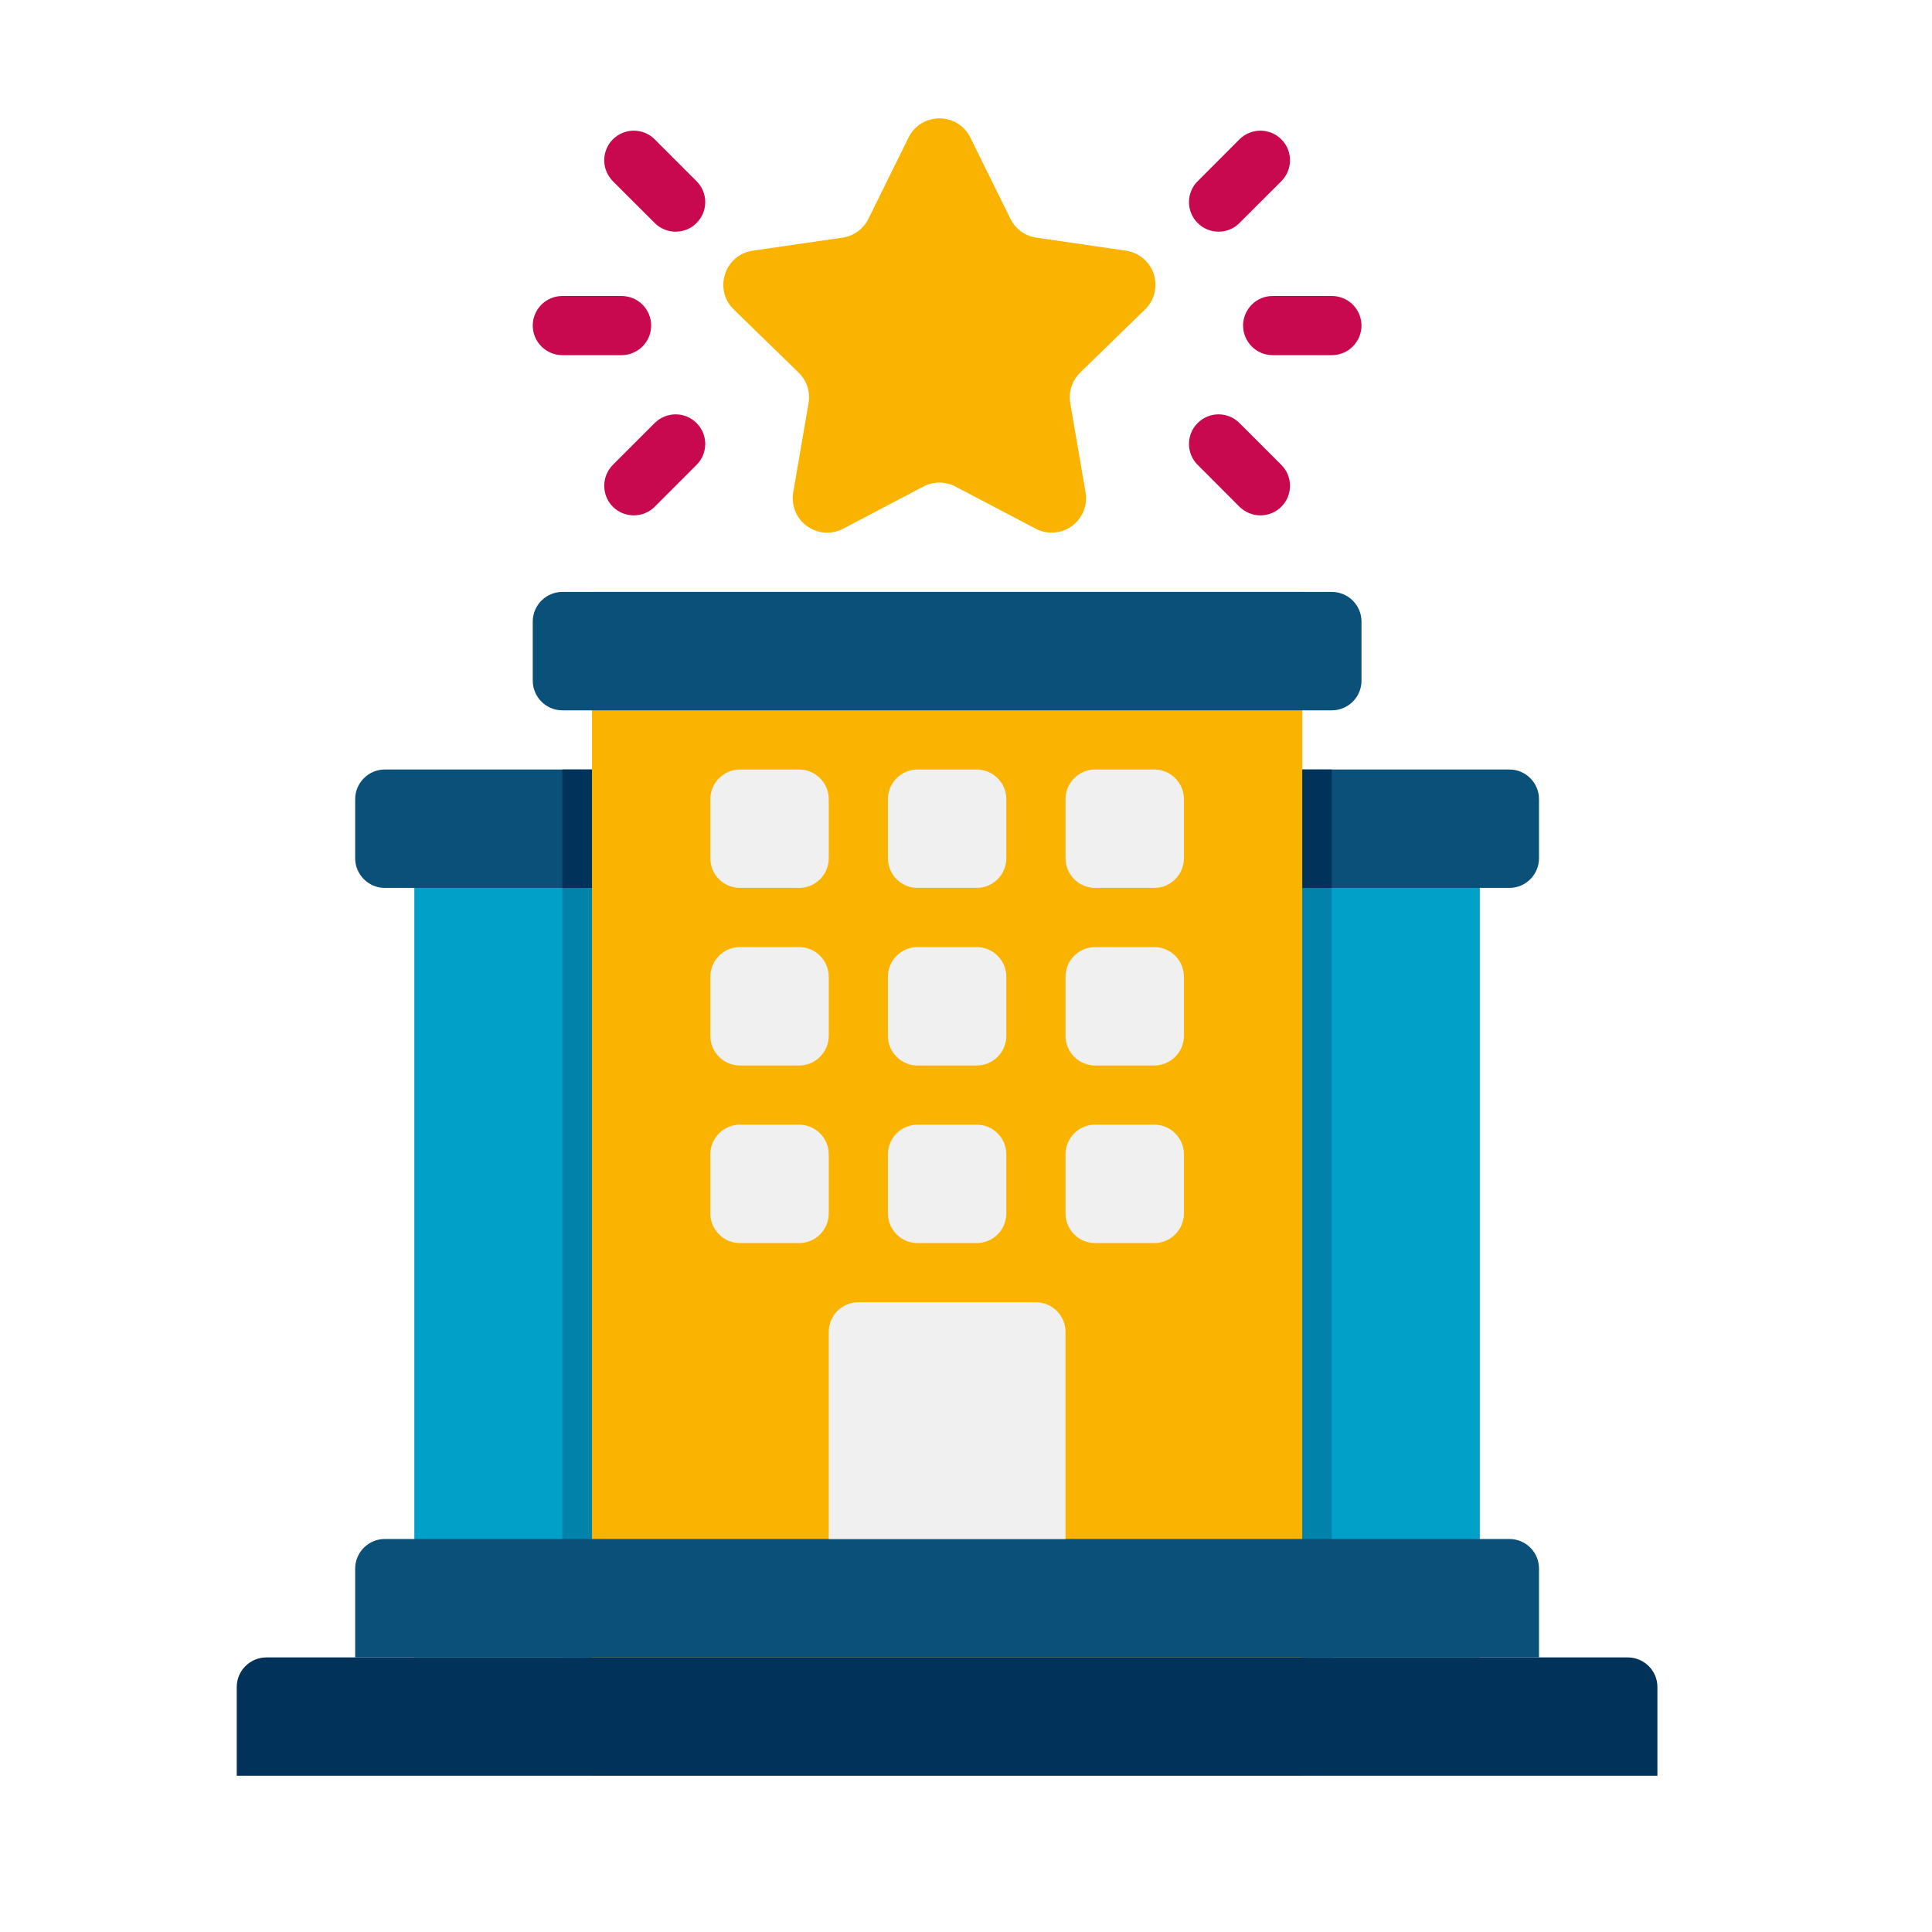 <svg width="24" height="24" viewBox="0 0 24 24" fill="none" xmlns="http://www.w3.org/2000/svg">
<path d="M12.054 1.709L12.552 2.718C12.614 2.844 12.734 2.932 12.874 2.952L13.987 3.114C14.066 3.126 14.14 3.159 14.201 3.21C14.263 3.262 14.308 3.329 14.333 3.405C14.357 3.481 14.36 3.562 14.341 3.64C14.322 3.717 14.282 3.788 14.224 3.844L13.418 4.629C13.369 4.677 13.332 4.737 13.31 4.803C13.289 4.869 13.284 4.939 13.295 5.008L13.485 6.116C13.499 6.195 13.49 6.276 13.46 6.35C13.43 6.424 13.38 6.488 13.315 6.535C13.251 6.582 13.174 6.61 13.095 6.615C13.015 6.621 12.935 6.605 12.865 6.567L11.869 6.044C11.807 6.012 11.739 5.995 11.67 5.995C11.6 5.995 11.532 6.012 11.471 6.044L10.475 6.567C10.404 6.605 10.324 6.621 10.245 6.616C10.165 6.61 10.089 6.582 10.024 6.535C9.959 6.488 9.909 6.424 9.879 6.35C9.849 6.276 9.841 6.195 9.854 6.116L10.044 5.008C10.056 4.939 10.051 4.869 10.03 4.803C10.008 4.737 9.971 4.677 9.921 4.629L9.115 3.844C8.861 3.596 9.001 3.165 9.352 3.114L10.466 2.952C10.605 2.932 10.726 2.844 10.788 2.718L11.286 1.709C11.444 1.391 11.897 1.391 12.054 1.709Z" fill="#FAB400"/>
<path d="M5.147 10.294H18.383V20.589H5.147V10.294Z" fill="#01A0C8"/>
<path d="M6.985 10.294H16.544V20.589H6.985V10.294Z" fill="#0082AA"/>
<path d="M19.118 9.927V10.662C19.118 10.864 18.953 11.03 18.751 11.03H4.78C4.578 11.03 4.412 10.864 4.412 10.662V9.927C4.412 9.725 4.578 9.559 4.78 9.559H18.751C18.953 9.559 19.118 9.725 19.118 9.927Z" fill="#0A5078"/>
<path d="M6.985 9.559H16.544V11.03H6.985V9.559Z" fill="#00325A"/>
<path d="M7.354 7.353H16.177V22.059H7.354V7.353Z" fill="#FAB400"/>
<path d="M16.545 8.824H6.986C6.888 8.824 6.795 8.785 6.726 8.716C6.657 8.647 6.618 8.553 6.618 8.456V7.721C6.618 7.623 6.657 7.53 6.726 7.461C6.795 7.392 6.888 7.353 6.986 7.353H16.545C16.642 7.353 16.736 7.392 16.805 7.461C16.874 7.53 16.913 7.623 16.913 7.721V8.456C16.913 8.553 16.874 8.647 16.805 8.716C16.736 8.785 16.642 8.824 16.545 8.824Z" fill="#0A5078"/>
<path d="M20.589 22.059H2.941V20.956C2.941 20.859 2.98 20.765 3.049 20.697C3.118 20.628 3.212 20.589 3.309 20.589H20.221C20.319 20.589 20.412 20.628 20.481 20.697C20.55 20.765 20.589 20.859 20.589 20.956V22.059Z" fill="#00325A"/>
<path d="M19.118 20.589H4.412V19.486C4.412 19.388 4.451 19.295 4.52 19.226C4.589 19.157 4.682 19.118 4.78 19.118H18.751C18.848 19.118 18.942 19.157 19.011 19.226C19.08 19.295 19.118 19.388 19.118 19.486V20.589Z" fill="#0A5078"/>
<path d="M9.927 11.03H9.192C9.094 11.03 9.001 10.991 8.932 10.922C8.863 10.853 8.824 10.76 8.824 10.662V9.927C8.824 9.829 8.863 9.736 8.932 9.667C9.001 9.598 9.094 9.559 9.192 9.559H9.927C10.025 9.559 10.118 9.598 10.187 9.667C10.256 9.736 10.295 9.829 10.295 9.927V10.662C10.295 10.76 10.256 10.853 10.187 10.922C10.118 10.991 10.025 11.03 9.927 11.03ZM12.133 11.03H11.398C11.3 11.03 11.207 10.991 11.138 10.922C11.069 10.853 11.03 10.76 11.03 10.662V9.927C11.03 9.829 11.069 9.736 11.138 9.667C11.207 9.598 11.3 9.559 11.398 9.559H12.133C12.231 9.559 12.324 9.598 12.393 9.667C12.462 9.736 12.501 9.829 12.501 9.927V10.662C12.501 10.76 12.462 10.853 12.393 10.922C12.324 10.991 12.231 11.03 12.133 11.03ZM14.339 11.03H13.604C13.506 11.03 13.413 10.991 13.344 10.922C13.275 10.853 13.236 10.76 13.236 10.662V9.927C13.236 9.829 13.275 9.736 13.344 9.667C13.413 9.598 13.506 9.559 13.604 9.559H14.339C14.437 9.559 14.53 9.598 14.599 9.667C14.668 9.736 14.707 9.829 14.707 9.927V10.662C14.707 10.76 14.668 10.853 14.599 10.922C14.53 10.991 14.437 11.03 14.339 11.03ZM9.927 13.236H9.192C9.094 13.236 9.001 13.197 8.932 13.128C8.863 13.059 8.824 12.966 8.824 12.868V12.133C8.824 12.035 8.863 11.942 8.932 11.873C9.001 11.804 9.094 11.765 9.192 11.765H9.927C10.025 11.765 10.118 11.804 10.187 11.873C10.256 11.942 10.295 12.035 10.295 12.133V12.868C10.295 12.966 10.256 13.059 10.187 13.128C10.118 13.197 10.025 13.236 9.927 13.236ZM12.133 13.236H11.398C11.3 13.236 11.207 13.197 11.138 13.128C11.069 13.059 11.03 12.966 11.03 12.868V12.133C11.03 12.035 11.069 11.942 11.138 11.873C11.207 11.804 11.3 11.765 11.398 11.765H12.133C12.231 11.765 12.324 11.804 12.393 11.873C12.462 11.942 12.501 12.035 12.501 12.133V12.868C12.501 12.966 12.462 13.059 12.393 13.128C12.324 13.197 12.231 13.236 12.133 13.236ZM14.339 13.236H13.604C13.506 13.236 13.413 13.197 13.344 13.128C13.275 13.059 13.236 12.966 13.236 12.868V12.133C13.236 12.035 13.275 11.942 13.344 11.873C13.413 11.804 13.506 11.765 13.604 11.765H14.339C14.437 11.765 14.53 11.804 14.599 11.873C14.668 11.942 14.707 12.035 14.707 12.133V12.868C14.707 12.966 14.668 13.059 14.599 13.128C14.53 13.197 14.437 13.236 14.339 13.236ZM9.927 15.442H9.192C9.094 15.442 9.001 15.403 8.932 15.334C8.863 15.265 8.824 15.171 8.824 15.074V14.339C8.824 14.241 8.863 14.148 8.932 14.079C9.001 14.01 9.094 13.971 9.192 13.971H9.927C10.025 13.971 10.118 14.01 10.187 14.079C10.256 14.148 10.295 14.241 10.295 14.339V15.074C10.295 15.171 10.256 15.265 10.187 15.334C10.118 15.403 10.025 15.442 9.927 15.442ZM12.133 15.442H11.398C11.3 15.442 11.207 15.403 11.138 15.334C11.069 15.265 11.03 15.171 11.03 15.074V14.339C11.03 14.241 11.069 14.148 11.138 14.079C11.207 14.01 11.3 13.971 11.398 13.971H12.133C12.231 13.971 12.324 14.01 12.393 14.079C12.462 14.148 12.501 14.241 12.501 14.339V15.074C12.501 15.171 12.462 15.265 12.393 15.334C12.324 15.403 12.231 15.442 12.133 15.442ZM14.339 15.442H13.604C13.506 15.442 13.413 15.403 13.344 15.334C13.275 15.265 13.236 15.171 13.236 15.074V14.339C13.236 14.241 13.275 14.148 13.344 14.079C13.413 14.01 13.506 13.971 13.604 13.971H14.339C14.437 13.971 14.53 14.01 14.599 14.079C14.668 14.148 14.707 14.241 14.707 14.339V15.074C14.707 15.171 14.668 15.265 14.599 15.334C14.53 15.403 14.437 15.442 14.339 15.442ZM13.236 19.118H10.295V16.545C10.295 16.447 10.334 16.354 10.402 16.285C10.472 16.216 10.565 16.177 10.662 16.177H12.868C12.966 16.177 13.059 16.216 13.128 16.285C13.197 16.354 13.236 16.447 13.236 16.545V19.118Z" fill="#F0F0F0"/>
<path d="M16.545 4.412H15.81C15.712 4.412 15.618 4.373 15.55 4.304C15.481 4.235 15.442 4.142 15.442 4.044C15.442 3.947 15.481 3.853 15.55 3.784C15.618 3.715 15.712 3.677 15.81 3.677H16.545C16.642 3.677 16.736 3.715 16.805 3.784C16.874 3.853 16.913 3.947 16.913 4.044C16.913 4.142 16.874 4.235 16.805 4.304C16.736 4.373 16.642 4.412 16.545 4.412ZM15.917 2.251L15.397 2.77C15.363 2.805 15.323 2.832 15.278 2.85C15.234 2.869 15.186 2.878 15.137 2.878C15.089 2.878 15.041 2.869 14.997 2.85C14.952 2.832 14.912 2.805 14.878 2.77C14.843 2.736 14.816 2.696 14.798 2.651C14.779 2.607 14.77 2.559 14.77 2.511C14.77 2.462 14.779 2.414 14.798 2.37C14.816 2.325 14.843 2.285 14.878 2.251L15.397 1.731C15.432 1.697 15.472 1.669 15.517 1.651C15.561 1.633 15.609 1.623 15.657 1.623C15.706 1.623 15.753 1.633 15.798 1.651C15.843 1.669 15.883 1.697 15.917 1.731C15.951 1.765 15.979 1.805 15.997 1.85C16.015 1.895 16.025 1.942 16.025 1.991C16.025 2.039 16.015 2.087 15.997 2.131C15.979 2.176 15.951 2.216 15.917 2.251ZM15.917 5.775L15.397 5.255C15.363 5.221 15.323 5.194 15.278 5.175C15.234 5.157 15.186 5.147 15.137 5.147C15.089 5.147 15.041 5.157 14.997 5.175C14.952 5.194 14.912 5.221 14.878 5.255C14.843 5.289 14.816 5.33 14.798 5.374C14.779 5.419 14.77 5.467 14.77 5.515C14.77 5.563 14.779 5.611 14.798 5.656C14.816 5.7 14.843 5.741 14.878 5.775L15.397 6.295C15.432 6.329 15.472 6.356 15.517 6.374C15.561 6.393 15.609 6.402 15.657 6.402C15.706 6.402 15.753 6.393 15.798 6.374C15.843 6.356 15.883 6.329 15.917 6.295C15.951 6.261 15.979 6.22 15.997 6.176C16.015 6.131 16.025 6.083 16.025 6.035C16.025 5.987 16.015 5.939 15.997 5.894C15.979 5.85 15.951 5.809 15.917 5.775ZM6.986 3.677H7.721C7.819 3.677 7.912 3.715 7.981 3.784C8.05 3.853 8.089 3.947 8.089 4.044C8.089 4.142 8.05 4.235 7.981 4.304C7.912 4.373 7.819 4.412 7.721 4.412H6.986C6.888 4.412 6.795 4.373 6.726 4.304C6.657 4.235 6.618 4.142 6.618 4.044C6.618 3.947 6.657 3.853 6.726 3.784C6.795 3.715 6.888 3.677 6.986 3.677ZM7.613 5.775L8.133 5.255C8.167 5.221 8.208 5.194 8.253 5.175C8.297 5.157 8.345 5.147 8.393 5.147C8.441 5.147 8.489 5.157 8.534 5.175C8.578 5.194 8.619 5.221 8.653 5.255C8.687 5.289 8.714 5.33 8.733 5.374C8.751 5.419 8.761 5.467 8.761 5.515C8.761 5.563 8.751 5.611 8.733 5.656C8.714 5.7 8.687 5.741 8.653 5.775L8.133 6.295C8.064 6.364 7.971 6.402 7.873 6.402C7.776 6.402 7.682 6.364 7.613 6.295C7.544 6.226 7.506 6.132 7.506 6.035C7.506 5.937 7.544 5.844 7.613 5.775ZM7.613 2.251L8.133 2.77C8.167 2.805 8.208 2.832 8.253 2.85C8.297 2.869 8.345 2.878 8.393 2.878C8.441 2.878 8.489 2.869 8.534 2.85C8.578 2.832 8.619 2.805 8.653 2.77C8.687 2.736 8.714 2.696 8.733 2.651C8.751 2.607 8.761 2.559 8.761 2.511C8.761 2.462 8.751 2.414 8.733 2.37C8.714 2.325 8.687 2.285 8.653 2.251L8.133 1.731C8.099 1.697 8.059 1.669 8.014 1.651C7.969 1.633 7.922 1.623 7.873 1.623C7.825 1.623 7.777 1.633 7.733 1.651C7.688 1.669 7.648 1.697 7.613 1.731C7.579 1.765 7.552 1.805 7.534 1.85C7.515 1.895 7.506 1.942 7.506 1.991C7.506 2.039 7.515 2.087 7.534 2.131C7.552 2.176 7.579 2.216 7.613 2.251Z" fill="#C8094F"/>
</svg>
